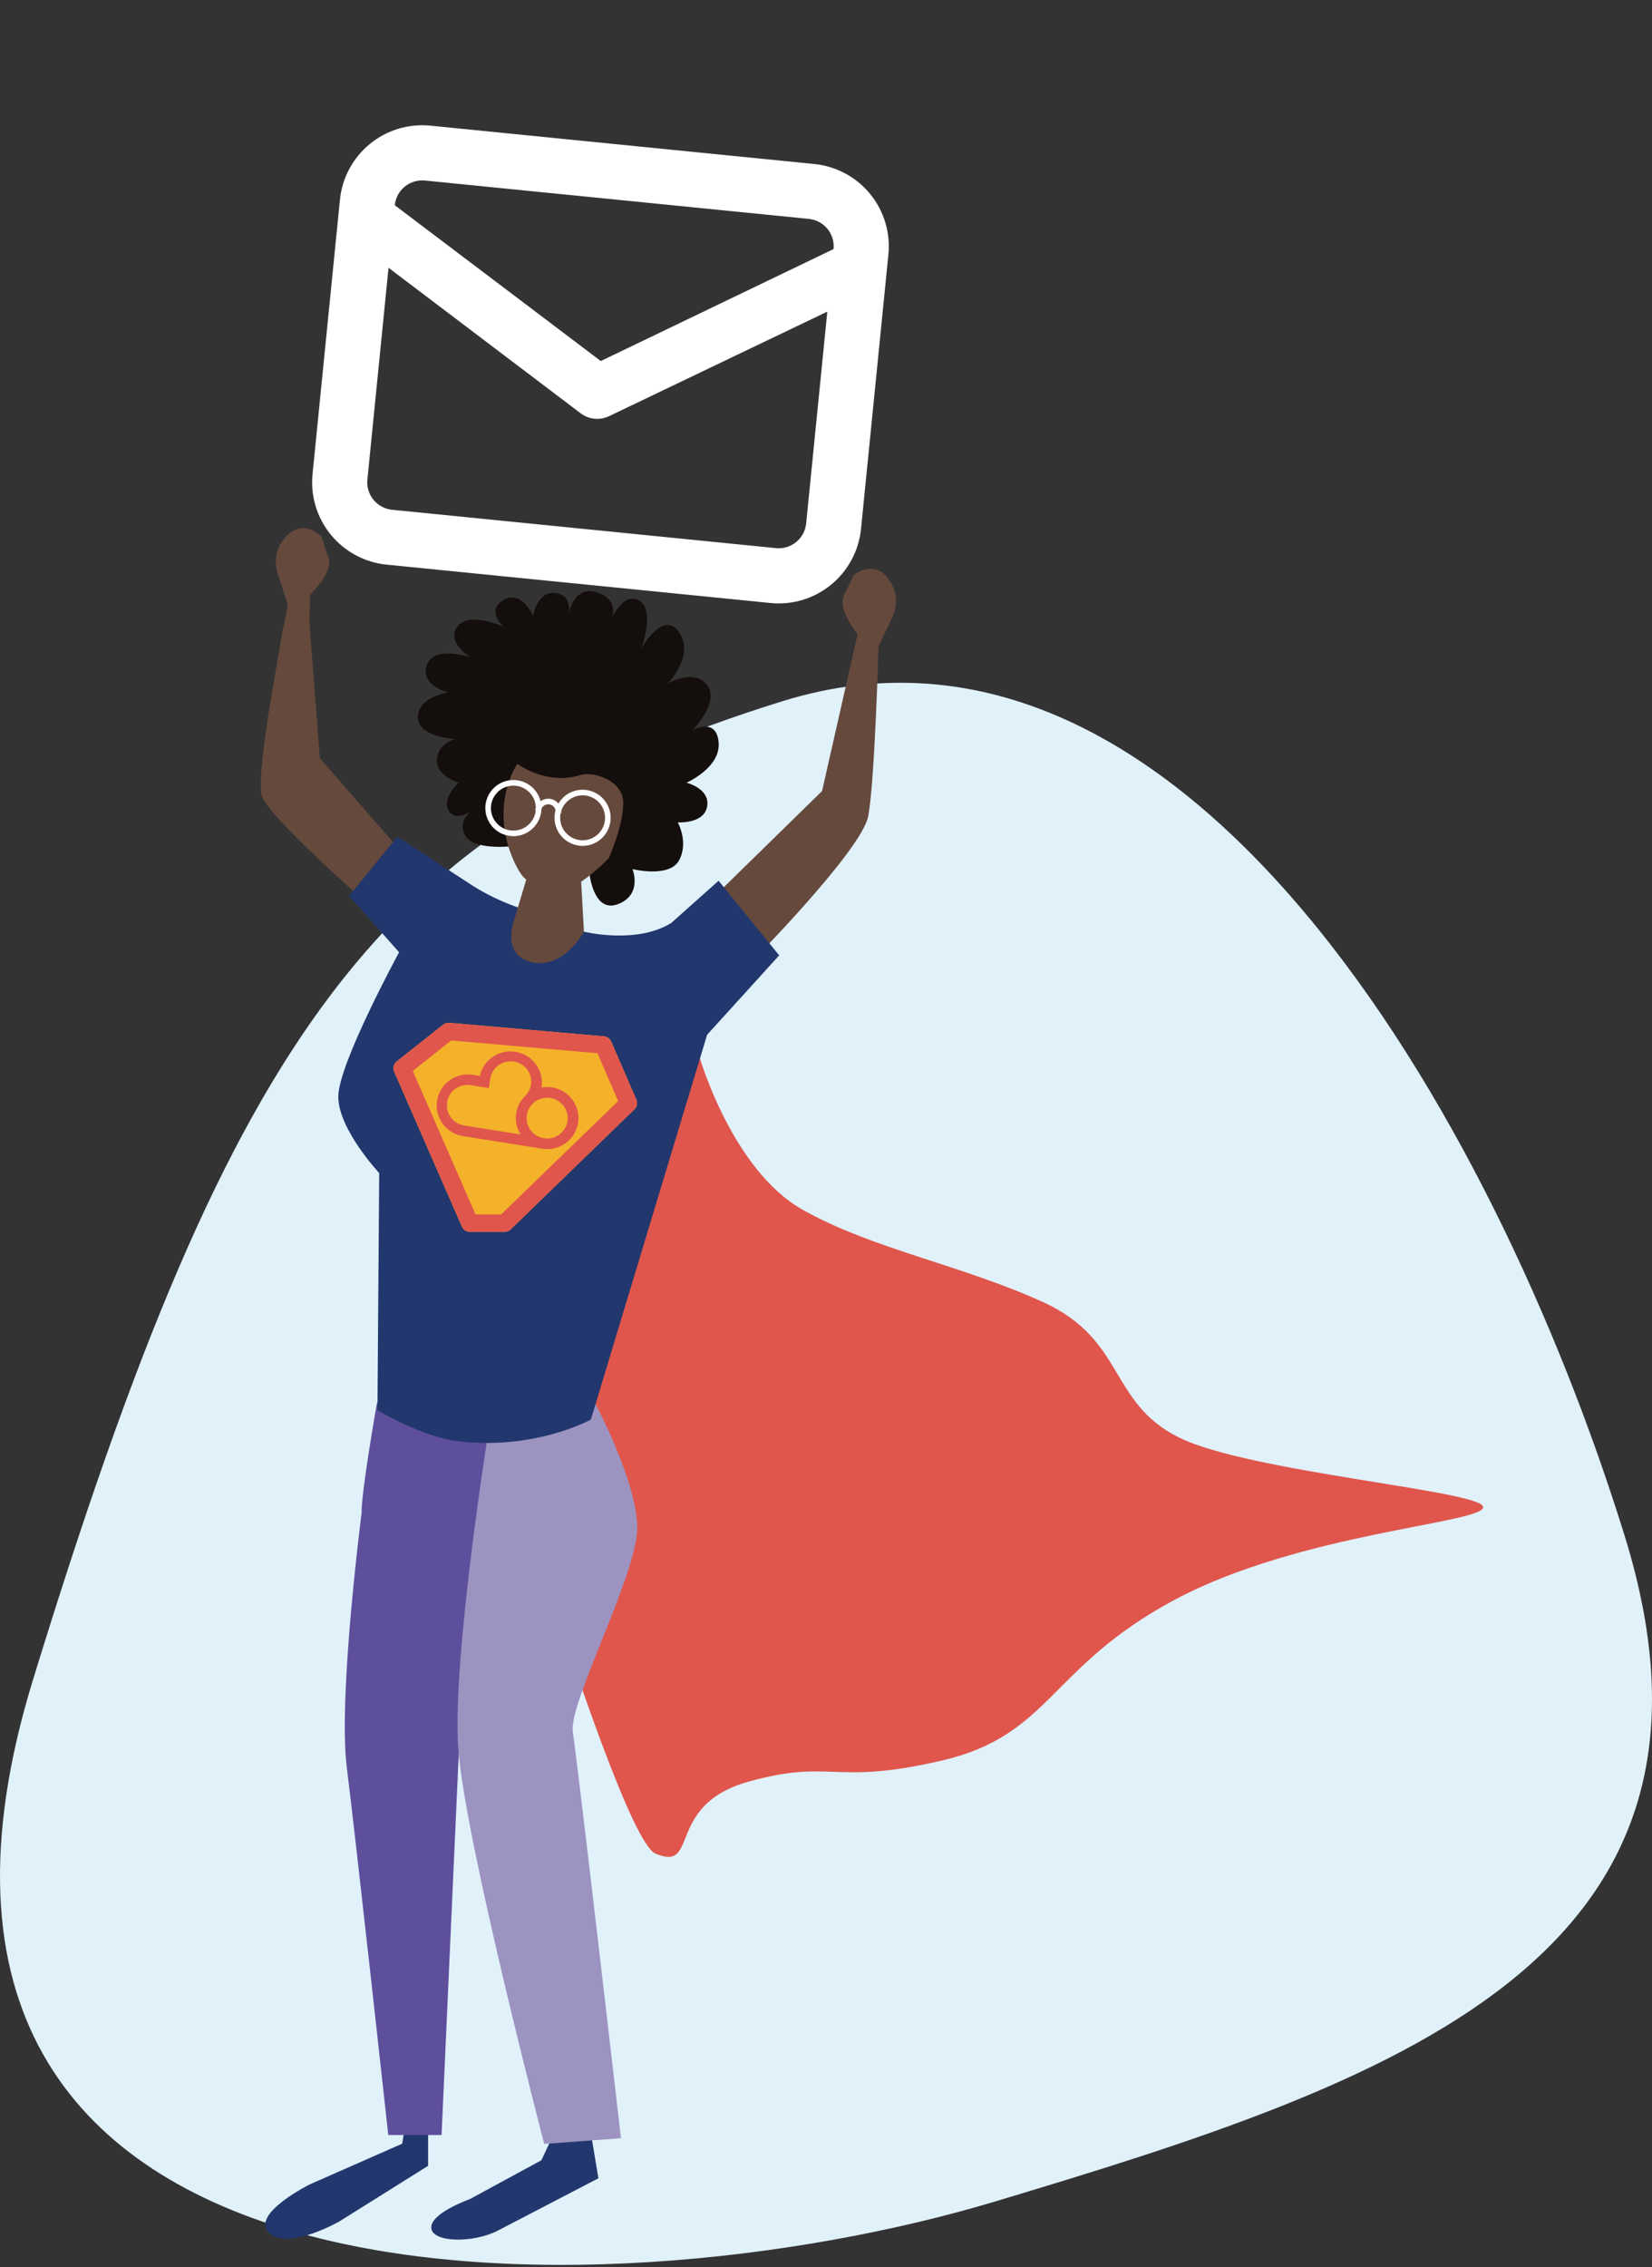 <?xml version="1.0" encoding="UTF-8"?> <svg xmlns="http://www.w3.org/2000/svg" width="374" height="513" viewBox="0 0 374 513" fill="none"><rect x="0" y="0" width="374" height="513" fill="#333333" stroke="none"/><path fill-rule="evenodd" clip-rule="evenodd" d="M367.8 347.504C337.937 251.298 267.907 130.477 177.179 158.658C86.451 186.839 52.831 232.334 7.435 380.211C-37.962 528.089 135.73 525.023 225.208 498.178C314.685 471.332 397.663 443.704 367.8 347.504Z" fill="#E0F1FA"></path><path d="M101.633 228.45H110.575L125.833 231.076L158.458 239.479C158.458 239.479 165.824 264.737 181.608 273.679C197.391 282.621 217.916 286.283 236.325 294.728C254.734 303.173 251.03 317.353 266.842 325.245C282.653 333.137 335.774 337.345 335.774 341.029C335.774 344.712 294.207 346.82 265.791 362.078C237.375 377.336 237.908 392.644 213.175 398.393C188.442 404.142 188.449 397.868 169.48 403.147C150.51 408.427 158.43 423.665 148.43 419.456C138.431 415.248 96.871 270.024 96.871 270.024L101.633 228.45Z" fill="#E0564C"></path><path d="M125.441 482.723L122.563 488.829L106.401 497.603C106.401 497.603 97.389 500.796 97.634 504.143C97.879 507.49 107.15 507.644 112.815 504.689L135.475 492.904L132.429 474.635L125.868 476.806L125.441 482.723Z" fill="#22376D"></path><path d="M92.747 475.007L91.052 485.076L70.087 494.306C70.087 494.306 56.67 501.014 60.865 505.201C65.059 509.389 76.796 502.688 76.796 502.688L96.921 490.083V475.007H92.747Z" fill="#22376D"></path><path d="M85.339 317.473H125.652L103.987 393.967L99.967 483.116H87.902C87.902 483.116 80.549 416.088 78.519 400.004C76.488 383.919 81.866 342.359 81.866 342.359C81.74 337.878 85.339 317.473 85.339 317.473Z" fill="#5E4F9C"></path><path d="M144.271 345.727C144.271 335.223 134.467 317.017 134.467 317.017L110.974 321.372C110.974 321.372 102.214 375.137 103.761 395.85C105.309 416.563 123.207 485.132 123.207 485.132L140.58 483.836C140.58 483.836 131.05 401.207 129.684 391.894C128.704 385.263 144.271 356.23 144.271 345.727Z" fill="#9C93C1"></path><path d="M62.84 129.694C62.293 127.994 62.309 126.163 62.886 124.473C63.462 122.782 64.568 121.323 66.04 120.311C69.45 117.979 72.776 121.417 72.776 121.417L74.408 126.445C75.437 129.589 70.171 134.603 70.171 134.603L70.066 141.199L72.419 171.562L96.5 199.201L90.002 210.447C90.002 210.447 59.892 184.734 59.135 179.636C58.379 174.538 61.775 155.603 61.775 155.603L64.107 141.956H64.219L65.143 136.795L62.84 129.694Z" fill="#65493C"></path><path d="M186.11 178.998L194.149 143.51C194.149 143.51 189.584 137.859 191.005 134.876L193.281 130.107C193.281 130.107 197.013 127.124 200.101 129.876C201.429 131.071 202.336 132.661 202.688 134.412C203.039 136.163 202.818 137.981 202.055 139.595L198.89 146.304C198.89 146.304 198.043 176.883 196.558 184.684C195.074 192.485 169.578 218.226 169.578 218.226L155.307 209.123L186.11 178.998Z" fill="#65493C"></path><path d="M128.649 139.392C128.649 139.392 129.931 134.631 125.715 134.196C121.5 133.762 120.715 139.392 120.715 139.392C120.715 139.392 118.117 133.335 113.986 135.772C109.855 138.209 113.986 141.801 113.986 141.801C113.986 141.801 106.129 138.251 103.531 141.801C100.933 145.351 106.507 148.741 106.507 148.741C106.507 148.741 98.02 145.884 96.592 150.596C95.163 155.309 101.557 156.66 101.557 156.66C101.557 156.66 94.617 157.606 94.617 162.262C94.617 166.919 103.209 167.22 103.209 167.22C103.209 167.22 99.19 168.046 98.917 171.849C98.644 175.651 103.867 177.086 103.867 177.086C103.867 177.086 99.967 180.588 101.557 183.389C103.146 186.19 106.843 183.389 106.843 183.389C106.843 183.389 103.174 186.008 105.52 189.341C107.866 192.674 117.088 191.371 117.088 191.371L133.411 197.366C133.411 197.366 134.237 206.742 139.888 204.592C145.539 202.442 143.193 196.658 143.193 196.658C143.193 196.658 151.596 198.759 153.767 194.628C155.938 190.496 153.438 186.085 153.438 186.085C153.438 186.085 159.439 186.498 160.097 182.45C160.755 178.403 155.419 177.114 155.419 177.114C155.419 177.114 163.255 173.683 162.688 167.913C162.121 162.143 156.743 165.266 156.743 165.266C156.743 165.266 163.045 158.922 160.097 155.022C157.149 151.121 151.127 154.693 151.127 154.693C151.127 154.693 157.373 148.46 153.767 143.125C150.161 137.789 145.175 146.759 145.175 146.759C145.175 146.759 148.522 137.859 144.517 135.779C140.511 133.699 137.458 142.137 137.458 142.137C137.458 142.137 141.485 136.493 135.596 134.203C129.706 131.914 128.649 139.392 128.649 139.392Z" fill="#140E0C"></path><path d="M160.09 234.143L133.768 321.218C133.768 321.218 121.164 328.221 103.657 326.12C95.478 325.14 85.451 319.117 85.451 319.117L85.85 265.437C85.85 265.437 76.586 255.535 76.586 248.148C76.586 240.76 90.353 215.481 90.353 215.481L79.037 202.709L89.968 189.334L107.306 200.608C110.052 202.299 112.952 203.724 115.968 204.865L132.164 210.811C132.164 210.811 144.069 213.787 151.988 208.829L162.681 199.298L176.399 216.181L160.09 234.143Z" fill="#22376D"></path><path d="M120.463 194.621L116.5 207.835C116.5 207.835 113.195 216.238 120.463 217.75C127.732 219.263 132.199 210.811 132.199 210.811L131.373 195.945L120.463 194.621Z" fill="#65493C"></path><path d="M136.876 195.133C134.775 197.163 129.874 201.561 126.373 201.561C121.772 201.561 119.594 199.46 118.593 198.557C117.591 197.654 113.992 191.66 113.992 184.405C113.992 177.15 117.136 172.837 117.136 172.837C117.136 172.837 123.579 177.781 131.365 175.386C134.32 174.482 141.099 176.562 141.099 181.688C141.099 186.814 137.871 194.124 137.871 194.124L136.876 195.133Z" fill="#65493C"></path><path d="M125.539 185.055C125.539 183.799 125.912 182.571 126.609 181.527C127.307 180.482 128.299 179.668 129.46 179.188C130.62 178.707 131.897 178.581 133.129 178.826C134.361 179.071 135.493 179.676 136.381 180.564C137.27 181.453 137.874 182.584 138.119 183.816C138.365 185.048 138.239 186.325 137.758 187.486C137.277 188.646 136.463 189.638 135.419 190.336C134.374 191.034 133.146 191.407 131.89 191.407C130.206 191.405 128.592 190.735 127.401 189.544C126.211 188.354 125.541 186.739 125.539 185.055V185.055ZM126.814 185.055C126.814 186.061 127.112 187.044 127.671 187.88C128.23 188.717 129.024 189.368 129.953 189.753C130.883 190.137 131.905 190.238 132.892 190.041C133.878 189.844 134.784 189.359 135.495 188.648C136.205 187.936 136.689 187.029 136.884 186.043C137.08 185.056 136.978 184.034 136.592 183.105C136.206 182.176 135.554 181.383 134.717 180.825C133.88 180.267 132.896 179.97 131.89 179.972C130.543 179.973 129.252 180.51 128.3 181.463C127.348 182.416 126.814 183.708 126.814 185.055V185.055Z" fill="white"></path><path d="M127.052 184.033C127.121 183.454 127.016 182.867 126.752 182.347C126.488 181.827 126.075 181.397 125.567 181.111C125.058 180.825 124.477 180.696 123.895 180.74C123.313 180.784 122.757 180.999 122.298 181.358C121.991 181.597 121.735 181.895 121.546 182.234C121.356 182.573 121.235 182.947 121.191 183.333L122.452 183.48C122.505 183.037 122.731 182.634 123.082 182.358C123.433 182.082 123.879 181.957 124.322 182.01C124.764 182.063 125.168 182.289 125.444 182.64C125.72 182.991 125.845 183.436 125.792 183.879L127.052 184.033Z" fill="white"></path><path d="M109.875 182.857C109.875 181.601 110.247 180.373 110.945 179.329C111.643 178.284 112.635 177.47 113.796 176.989C114.956 176.509 116.233 176.383 117.465 176.628C118.697 176.873 119.829 177.478 120.717 178.366C121.605 179.254 122.21 180.386 122.455 181.618C122.7 182.85 122.575 184.127 122.094 185.288C121.613 186.448 120.799 187.44 119.755 188.138C118.71 188.836 117.482 189.208 116.226 189.208C114.542 189.206 112.928 188.537 111.737 187.346C110.547 186.155 109.877 184.541 109.875 182.857V182.857ZM111.142 182.857C111.141 183.863 111.438 184.846 111.996 185.683C112.554 186.52 113.347 187.173 114.276 187.559C115.205 187.945 116.227 188.046 117.214 187.851C118.2 187.656 119.107 187.172 119.819 186.461C120.53 185.751 121.015 184.845 121.212 183.858C121.409 182.872 121.308 181.85 120.924 180.92C120.539 179.991 119.888 179.196 119.051 178.638C118.215 178.079 117.232 177.78 116.226 177.78C114.879 177.78 113.587 178.315 112.634 179.267C111.681 180.219 111.144 181.51 111.142 182.857V182.857Z" fill="white"></path><path d="M114.265 278.749H106.381C105.997 278.748 105.622 278.636 105.301 278.426C104.98 278.216 104.728 277.916 104.574 277.565L89.239 242.518C89.065 242.118 89.028 241.673 89.133 241.25C89.238 240.827 89.479 240.451 89.82 240.179L100.323 231.86C100.718 231.544 101.22 231.393 101.724 231.44L136.736 234.507C137.09 234.538 137.428 234.665 137.716 234.873C138.003 235.081 138.228 235.364 138.368 235.69L144.068 248.827C144.227 249.195 144.27 249.602 144.191 249.995C144.112 250.388 143.915 250.748 143.627 251.026L115.617 278.188C115.256 278.543 114.771 278.744 114.265 278.749V278.749Z" fill="#F4B22A"></path><path d="M114.265 278.749H106.381C105.997 278.748 105.622 278.636 105.301 278.426C104.98 278.216 104.728 277.916 104.574 277.565L89.239 242.518C89.065 242.118 89.028 241.673 89.133 241.25C89.238 240.827 89.479 240.451 89.82 240.179L100.323 231.86C100.718 231.544 101.22 231.393 101.724 231.44L136.736 234.507C137.09 234.538 137.428 234.665 137.716 234.873C138.003 235.081 138.228 235.364 138.368 235.69L144.068 248.827C144.227 249.195 144.27 249.602 144.191 249.995C144.112 250.388 143.915 250.748 143.627 251.026L115.617 278.188C115.256 278.543 114.771 278.744 114.265 278.749V278.749ZM107.669 274.799H113.46L139.943 249.149L135.259 238.33L102.158 235.438L93.454 242.329L107.669 274.799Z" fill="#E0564C"></path><path d="M104.78 257.074L122.732 259.936L122.751 259.938C123.773 260.101 124.817 260.04 125.811 259.761C126.806 259.483 127.726 258.992 128.509 258.324C129.291 257.655 129.916 256.826 130.341 255.893C130.765 254.96 130.978 253.946 130.966 252.922C130.953 251.898 130.715 250.888 130.268 249.964C129.821 249.04 129.175 248.224 128.377 247.572C127.578 246.92 126.646 246.448 125.645 246.19C124.644 245.932 123.599 245.893 122.582 246.076C122.59 245.986 122.617 245.896 122.63 245.806C122.852 244.009 122.366 242.196 121.272 240.743C120.179 239.29 118.562 238.31 116.759 238.007C114.957 237.704 113.107 238.101 111.594 239.115C110.082 240.13 109.024 241.683 108.64 243.453L107.06 243.201L107.027 243.198C105.174 242.917 103.286 243.372 101.773 244.463C100.261 245.555 99.245 247.195 98.949 249.027C98.653 250.858 99.099 252.733 100.191 254.242C101.283 255.752 102.932 256.774 104.779 257.086L104.78 257.074ZM120.637 249.682C121.209 249.138 121.911 248.747 122.678 248.548C123.445 248.349 124.251 248.346 125.019 248.542C125.788 248.737 126.494 249.124 127.07 249.664C127.646 250.205 128.074 250.883 128.312 251.632C128.55 252.382 128.591 253.179 128.431 253.949C128.271 254.718 127.915 255.433 127.398 256.028C126.88 256.622 126.217 257.075 125.473 257.345C124.728 257.614 123.926 257.69 123.143 257.567L123.128 257.565C122.276 257.427 121.478 257.056 120.826 256.495C120.173 255.934 119.69 255.205 119.432 254.388C119.173 253.572 119.149 252.7 119.362 251.872C119.574 251.043 120.015 250.29 120.636 249.696L120.637 249.682ZM106.638 245.575L106.671 245.578L108.251 245.829L109.341 246.003L110.661 246.215L111.026 243.945L111.028 243.93C111.248 242.743 111.929 241.69 112.925 240.995C113.921 240.301 115.153 240.022 116.356 240.217C117.56 240.412 118.639 241.066 119.363 242.038C120.086 243.011 120.397 244.226 120.227 245.421C120.071 246.399 119.598 247.3 118.879 247.987C117.733 249.107 117.007 250.582 116.822 252.168C116.636 253.754 117.003 255.355 117.86 256.709L105.175 254.686C104.562 254.599 103.973 254.392 103.441 254.078C102.91 253.763 102.447 253.347 102.079 252.853C101.711 252.359 101.446 251.798 101.3 251.202C101.153 250.607 101.128 249.988 101.225 249.383C101.322 248.778 101.54 248.198 101.867 247.678C102.193 247.158 102.62 246.707 103.124 246.352C103.628 245.997 104.199 245.746 104.802 245.612C105.406 245.478 106.031 245.465 106.64 245.573L106.638 245.575Z" fill="#E0564C"></path><path d="M184.362 37.115L97.444 28.434C92.504 27.941 87.57 29.43 83.729 32.574C79.887 35.718 77.451 40.259 76.958 45.199L70.757 107.283C70.264 112.223 71.753 117.157 74.897 120.998C78.041 124.84 82.583 127.276 87.522 127.769L174.44 136.45C179.38 136.943 184.314 135.454 188.155 132.31C191.997 129.166 194.433 124.625 194.926 119.685L201.127 57.601C201.62 52.661 200.131 47.728 196.987 43.886C193.843 40.044 189.301 37.608 184.362 37.115V37.115ZM96.204 40.851L183.122 49.532C184.768 49.697 186.282 50.508 187.33 51.789C188.378 53.069 188.874 54.714 188.71 56.361L136.016 81.697L89.375 46.439C89.539 44.793 90.351 43.279 91.632 42.231C92.912 41.183 94.557 40.686 96.204 40.851V40.851ZM182.509 118.445C182.345 120.091 181.533 121.605 180.252 122.653C178.972 123.701 177.327 124.198 175.681 124.033L88.763 115.352C87.116 115.188 85.602 114.376 84.554 113.095C83.506 111.815 83.01 110.17 83.174 108.524L87.961 60.594L131.566 93.605C132.456 94.244 133.498 94.638 134.588 94.747C135.677 94.856 136.777 94.676 137.775 94.225L187.296 70.516L182.509 118.445Z" fill="white"></path></svg> 